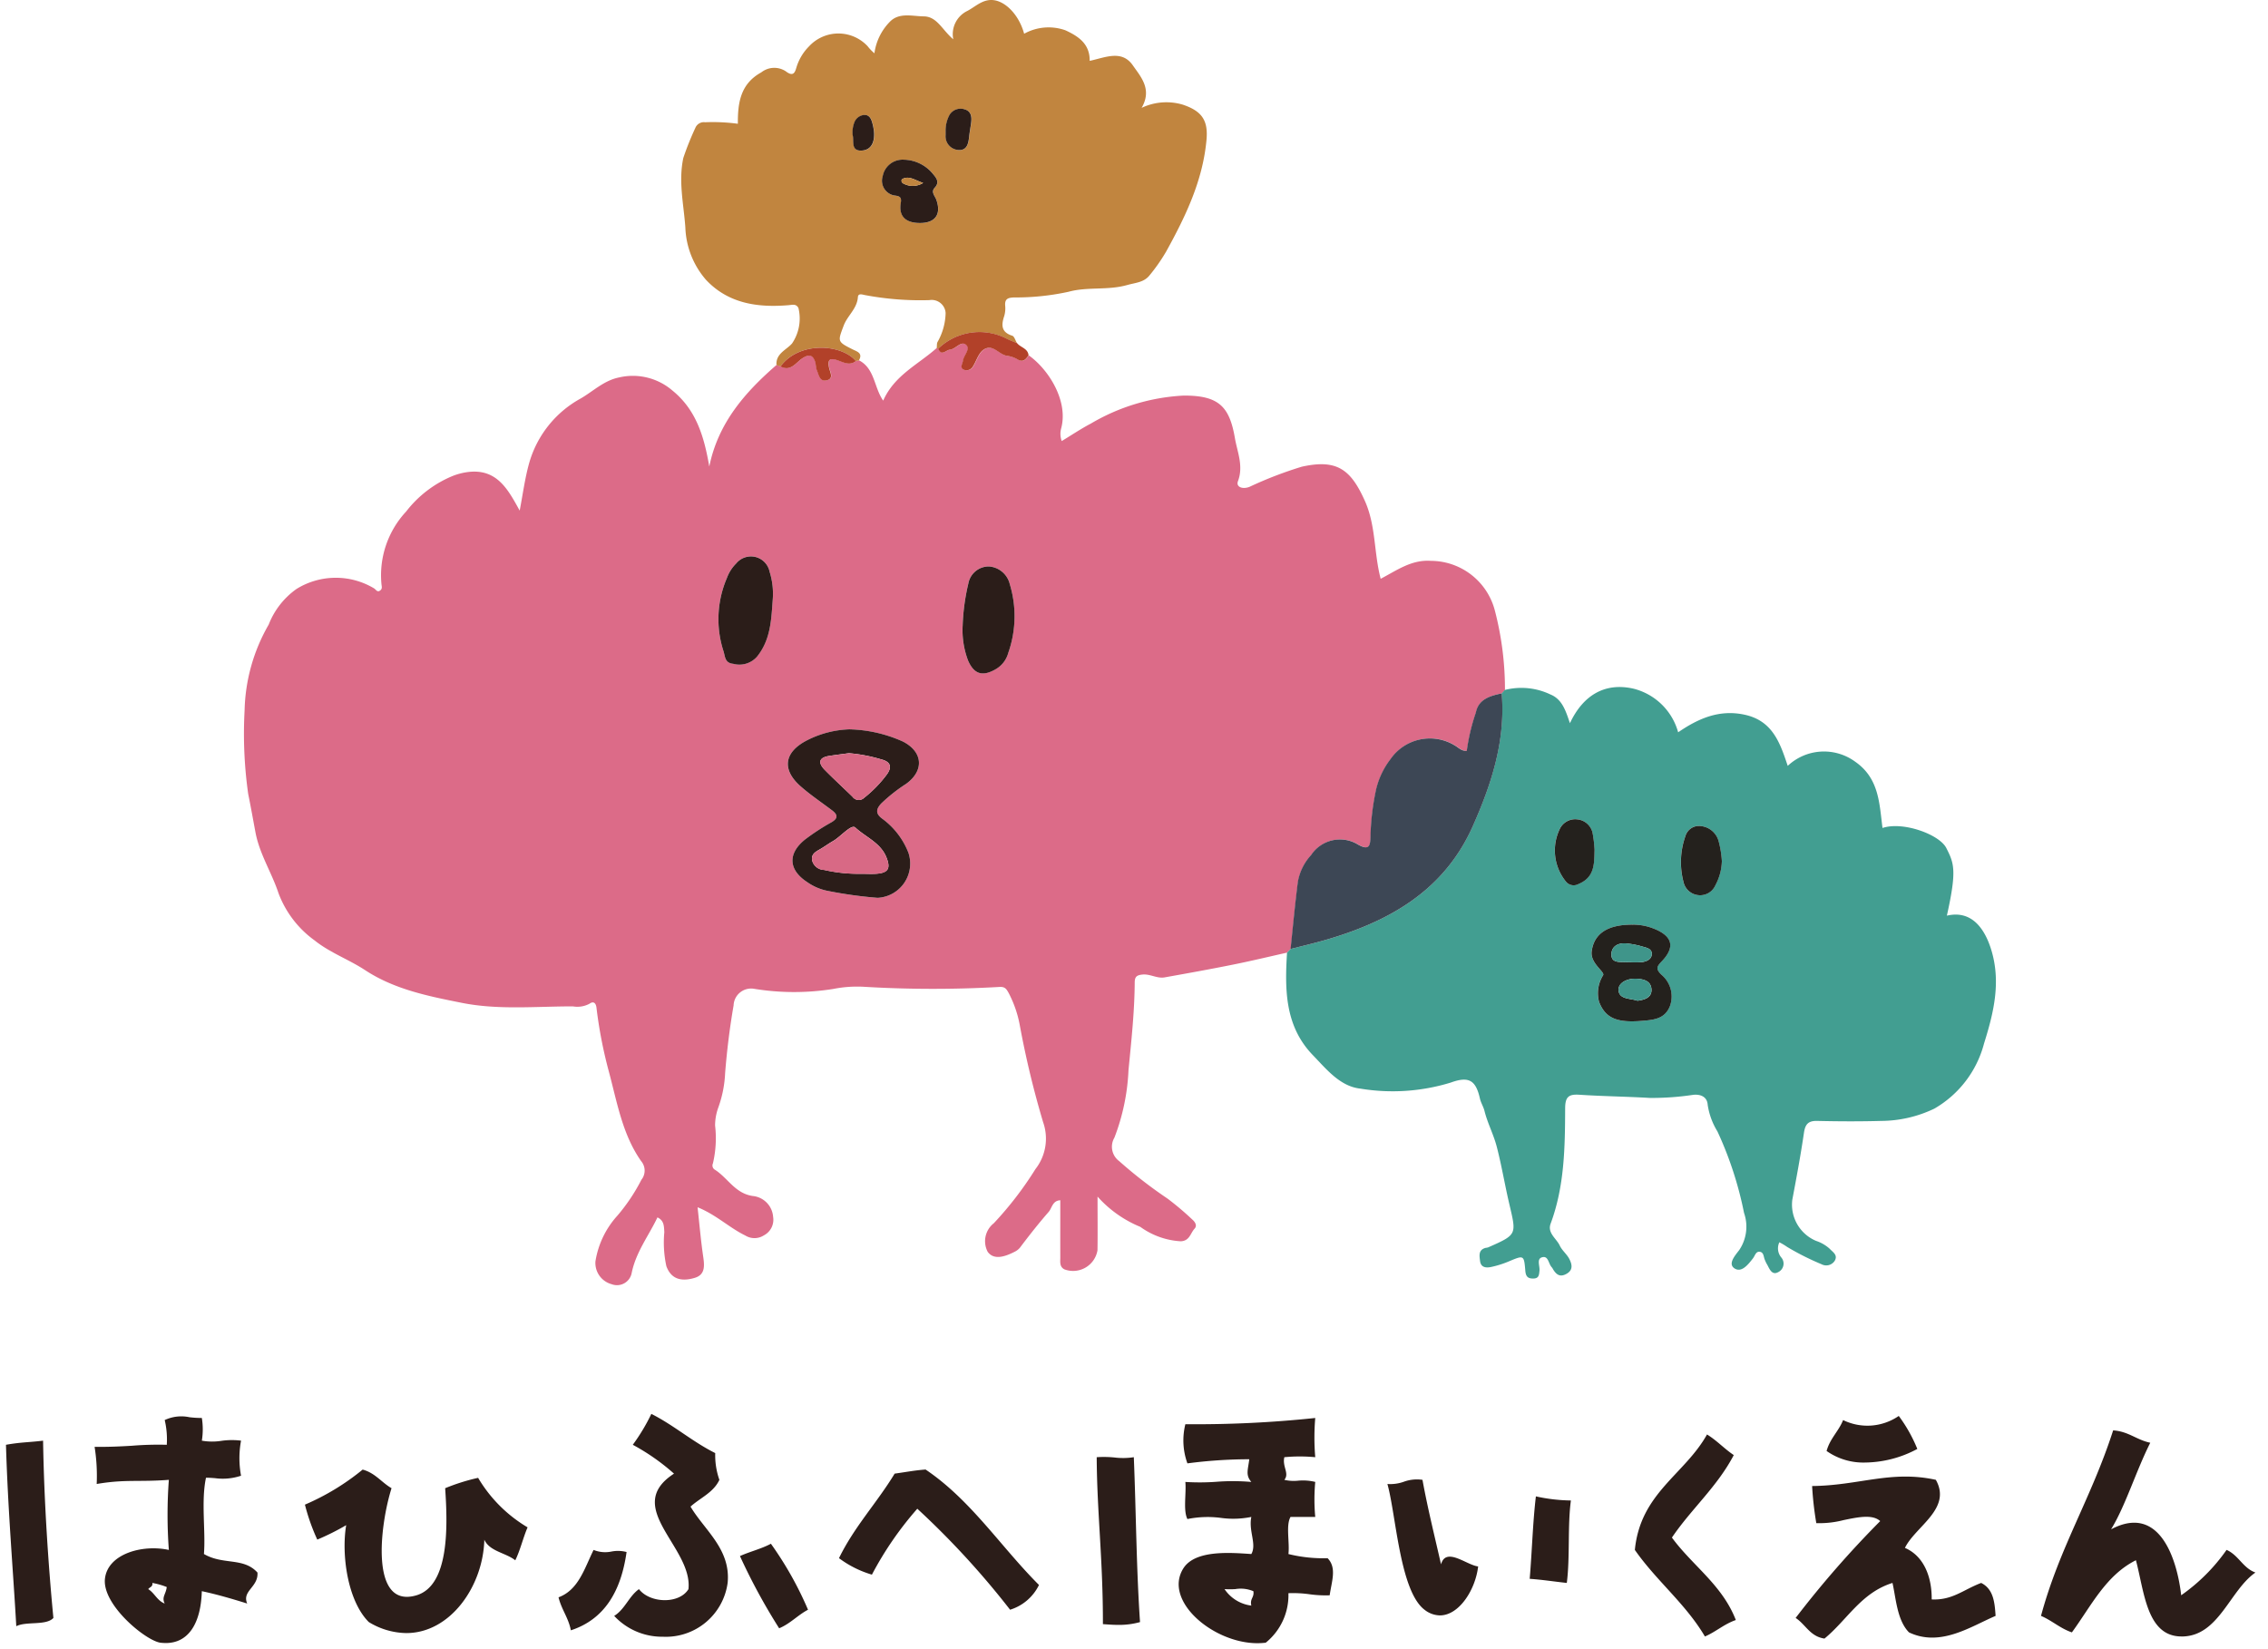 <svg xmlns="http://www.w3.org/2000/svg" width="194.887" height="141.727" viewBox="0 0 194.887 141.727">
  <g id="ロゴマーク" transform="translate(0.512 0)">
    <path id="Union_201" data-name="Union 201" d="M101.164,13.288c1.009-1.615,4.028-1.366,5.849-1.243.483-.839-.253-1.982,0-3.189a7.784,7.784,0,0,1-2.622.082,8.767,8.767,0,0,0-2.871.1c-.376-.746-.088-2.161-.176-3.189a19.515,19.515,0,0,0,2.675-.014,18.457,18.457,0,0,1,2.993.014c-.51-.6-.288-1.015-.176-1.95a41.01,41.01,0,0,0-5.316.354,5.784,5.784,0,0,1-.176-3.366A97.665,97.665,0,0,0,112.505.352a20.111,20.111,0,0,0,0,3.37,14.056,14.056,0,0,0-2.656,0c-.192.823.46,1.395,0,1.946a3.534,3.534,0,0,0,1.184.073,4.482,4.482,0,0,1,1.472.106,16.371,16.371,0,0,0,0,3.01h-2.124c-.414.717-.064,2.183-.18,3.189a12.5,12.5,0,0,0,3.365.357c.813.835.342,2,.18,3.189A10.089,10.089,0,0,1,112,15.5a10.187,10.187,0,0,0-1.8-.089,5.249,5.249,0,0,1-1.95,4.254,6.183,6.183,0,0,1-.714.043C103.74,19.711,99.432,16.07,101.164,13.288Zm5.849,3.189c-.142-.614.264-.679.176-1.238a2.8,2.8,0,0,0-1.544-.18,7.3,7.3,0,0,1-.935,0A3.258,3.258,0,0,0,107.013,16.477ZM13.287,19.668c-1.254-.156-5.024-3.243-4.783-5.492.23-2.146,3.219-2.981,5.492-2.483a40.979,40.979,0,0,1,0-6.025c-2.564.2-3.753-.064-6.2.357a15.923,15.923,0,0,0-.18-3.193c1.254.016,2.262-.037,3.182-.092a27.9,27.9,0,0,1,3.02-.084A7.194,7.194,0,0,0,13.64.531,3.359,3.359,0,0,1,15.774.288a9.15,9.15,0,0,0,1.058.064,6.153,6.153,0,0,1,0,1.95,5.086,5.086,0,0,0,1.69.013A6.331,6.331,0,0,1,20.2,2.3a8.2,8.2,0,0,0,0,3.014,4.911,4.911,0,0,1-2.242.21c-.273-.02-.533-.039-.77-.036-.433,2.013-.019,4.6-.177,6.555,1.66.969,3.393.263,4.6,1.594.087,1.259-1.354,1.572-.882,2.662-1.265-.392-2.537-.772-3.9-1.062-.084,2.851-1.2,4.457-3.093,4.457A4.494,4.494,0,0,1,13.287,19.668Zm-1.062-4.606c.545.336.77.992,1.414,1.238-.276-.56.1-.783.177-1.419a6.409,6.409,0,0,0-1.238-.352C12.632,14.877,12.341,14.877,12.226,15.062Zm141.559,2.476a86.161,86.161,0,0,1,7.267-8.324c-.655-.6-1.886-.345-3.138-.087a8.339,8.339,0,0,1-2.353.263A28.683,28.683,0,0,1,155.2,6.2c4.032-.039,6.772-1.376,10.631-.533,1.4,2.491-1.755,4-2.655,5.849,1.648.713,2.322,2.53,2.3,4.43,1.79.082,2.717-.839,4.25-1.417,1.073.533,1.162,1.7,1.241,2.832-2.119.9-4.729,2.706-7.442,1.417-1.024-1.038-1.119-2.928-1.418-4.249-2.7.843-3.9,3.189-5.844,4.782C155.027,19.133,154.644,18.1,153.785,17.538ZM52.264,17.362c.916-.56,1.265-1.687,2.128-2.3.951,1.226,3.461,1.3,4.254,0,.387-3.6-5.71-7.037-1.242-9.926a18.5,18.5,0,0,0-3.541-2.48A16.8,16.8,0,0,0,55.457,0c1.958.988,3.518,2.384,5.489,3.369a6.347,6.347,0,0,0,.357,2.3c-.506,1.092-1.644,1.545-2.48,2.3,1.2,2.03,3.472,3.66,3.189,6.557a5.359,5.359,0,0,1-5.565,4.626A5.613,5.613,0,0,1,52.264,17.362Zm130.759-4.784c-2.594,1.3-3.851,3.947-5.5,6.2-1.015-.344-1.7-1.015-2.655-1.417,1.6-5.919,4.311-10.084,6.2-15.944,1.33.089,2.012.82,3.189,1.062-1.241,2.468-2.138,5.446-3.368,7.442,4.281-2.272,5.706,2.825,6.025,5.668a15.859,15.859,0,0,0,3.9-3.9c1.031.45,1.4,1.556,2.48,1.946-2.192,1.523-3.127,5.381-6.2,5.494-.05,0-.1,0-.141,0C183.944,19.136,183.752,15.293,183.024,12.578Zm-43.055-.885c.479-4.9,4.277-6.473,6.2-9.924.843.514,1.487,1.227,2.3,1.771-1.417,2.717-3.648,4.626-5.315,7.09,1.77,2.42,4.32,4.062,5.492,7.087-1.008.348-1.706,1.007-2.656,1.415C144.327,16.311,141.813,14.342,139.969,11.693Zm-108.788,6.2c-1.82-1.81-2.372-5.776-1.946-8.329a21.252,21.252,0,0,1-2.483,1.241A17.416,17.416,0,0,1,25.689,7.8a20.6,20.6,0,0,0,4.96-3.012c1.073.286,1.621,1.1,2.483,1.6-1,3.15-1.881,10.377,2.124,9.209,2.835-.823,2.713-5.886,2.483-9.209a17.2,17.2,0,0,1,2.832-.891,12.119,12.119,0,0,0,4.251,4.255c-.391.9-.629,1.966-1.058,2.832-.824-.656-2.2-.756-2.659-1.771C41,14.816,38.184,18.838,34.4,18.838A6.336,6.336,0,0,1,31.182,17.894Zm16.3-2.128c1.725-.636,2.231-2.494,3.013-4.073a2.641,2.641,0,0,0,1.544.137,2.926,2.926,0,0,1,1.291.043c-.475,3.36-1.89,5.783-4.787,6.729C48.333,17.515,47.734,16.813,47.482,15.767Zm15.59-3.545c.851-.387,1.856-.624,2.66-1.061a29.99,29.99,0,0,1,3.189,5.673c-.89.467-1.518,1.194-2.48,1.594A51.624,51.624,0,0,1,63.072,12.222ZM0,2.656c1.314-.233,1.921-.2,3.189-.354.077,5.014.441,10.637.886,15.235-.621.682-2.334.268-3.189.713C.625,13.613.161,8.2,0,2.656ZM94.259,18.07c.011-5.522-.51-9.624-.533-14.348a9.307,9.307,0,0,1,1.533.026,5.937,5.937,0,0,0,1.656-.026c.2,4.9.215,9.5.533,14.172a6.689,6.689,0,0,1-1.875.241C95.136,18.135,94.695,18.1,94.259,18.07Zm27.636-1.237c-2.13-1.622-2.441-8.141-3.189-10.808a3.428,3.428,0,0,0,1.407-.192,3.278,3.278,0,0,1,1.606-.165c.456,2.5,1.05,4.857,1.594,7.263.429-1.535,2.216.08,3.189.179-.23,2-1.633,4.209-3.284,4.209A2.189,2.189,0,0,1,121.895,16.833ZM78.31,8.151a29.025,29.025,0,0,0-3.9,5.665A8.9,8.9,0,0,1,71.581,12.4c1.311-2.7,3.265-4.761,4.783-7.266,1.184-.165,1.648-.272,2.657-.352,3.917,2.64,6.464,6.645,9.745,9.922a4.111,4.111,0,0,1-2.483,2.128A71.564,71.564,0,0,0,78.31,8.151Zm52.622,6.025c.2-2.345.261-4.816.533-7.086a14.672,14.672,0,0,0,3.008.352c-.295,2.181-.068,4.891-.352,7.087C133.052,14.414,132.031,14.252,130.932,14.176ZM156.445,3.189c.288-1.068,1.031-1.687,1.418-2.657a4.757,4.757,0,0,0,4.783-.355,12.765,12.765,0,0,1,1.594,2.836,9.684,9.684,0,0,1-4.461,1.168A5.5,5.5,0,0,1,156.445,3.189Z" transform="translate(0.001 121.515)" fill="#2b1d19" stroke="rgba(0,0,0,0)" stroke-miterlimit="10" stroke-width="1"/>
    <path id="Path_9391" data-name="Path 9391" d="M182.818,186.8c-1.524.341-3.042.708-4.572,1.016-1.979.4-3.965.758-5.952,1.112-.645.115-1.234-.31-1.9-.244-.476.048-.662.177-.665.673-.015,2.528-.293,5.049-.535,7.553a18.294,18.294,0,0,1-1.21,5.792,1.536,1.536,0,0,0,.41,2.016,39.153,39.153,0,0,0,4.15,3.218,24.533,24.533,0,0,1,2.129,1.8c.26.222.434.535.2.786-.359.386-.418,1.05-1.185,1.086a6.557,6.557,0,0,1-3.479-1.24,10.017,10.017,0,0,1-3.674-2.6c0,1.763.017,3.189-.005,4.614a2.125,2.125,0,0,1-2.851,1.635c-.423-.228-.344-.64-.345-1.011-.005-1.633,0-3.266,0-4.923-.679.033-.705.662-1,1-.831.954-1.618,1.949-2.381,2.959a1.33,1.33,0,0,1-.47.429c-.812.426-1.833.815-2.391.037a1.963,1.963,0,0,1,.528-2.45,29.866,29.866,0,0,0,3.578-4.654,4.248,4.248,0,0,0,.659-4.035,79.617,79.617,0,0,1-1.993-8.27,9.774,9.774,0,0,0-.982-2.86c-.176-.3-.286-.514-.757-.491a100.058,100.058,0,0,1-11.59-.008,10.444,10.444,0,0,0-2.7.18,21.348,21.348,0,0,1-6.867-.02,1.507,1.507,0,0,0-1.707,1.44c-.334,1.919-.572,3.861-.727,5.8a9.952,9.952,0,0,1-.583,2.961,4.594,4.594,0,0,0-.281,1.548,9.45,9.45,0,0,1-.186,3.269.421.421,0,0,0,.135.518c1.136.7,1.762,2.072,3.309,2.282a1.941,1.941,0,0,1,1.729,1.79,1.516,1.516,0,0,1-.8,1.595,1.491,1.491,0,0,1-1.585.011c-1.385-.673-2.5-1.782-4.106-2.43.161,1.458.279,2.841.479,4.212.116.8.2,1.585-.735,1.859-1.3.383-2.057-.016-2.424-1a9.547,9.547,0,0,1-.178-2.929c-.031-.508-.011-1-.59-1.27-.752,1.583-1.866,3-2.223,4.821a1.287,1.287,0,0,1-1.711.92,1.888,1.888,0,0,1-1.394-1.963,7.614,7.614,0,0,1,1.893-3.936,15.921,15.921,0,0,0,2.056-3.076,1.259,1.259,0,0,0-.029-1.613c-1.622-2.317-2.062-5.08-2.783-7.744a38.848,38.848,0,0,1-1.05-5.445c-.037-.3-.2-.616-.6-.327a2.212,2.212,0,0,1-1.431.225c-3.183,0-6.413.322-9.53-.3-2.856-.57-5.788-1.15-8.315-2.811-1.408-.925-3.028-1.5-4.35-2.562a8.807,8.807,0,0,1-3.093-4.049c-.586-1.775-1.633-3.366-1.983-5.24-.205-1.1-.4-2.2-.625-3.3a36.995,36.995,0,0,1-.308-7.177,15.425,15.425,0,0,1,2.07-7.371,6.741,6.741,0,0,1,2.4-3.069,6.4,6.4,0,0,1,6.645-.052c.175.1.289.4.558.169.164-.141.116-.3.09-.505a8.033,8.033,0,0,1,2.117-6.259,9.731,9.731,0,0,1,4.046-3.077,5.55,5.55,0,0,1,1.076-.292c2.644-.434,3.618,1.443,4.636,3.287.262-1.352.439-2.717.8-4.031a9.188,9.188,0,0,1,4.435-5.6c1.077-.621,2-1.548,3.3-1.812a5.212,5.212,0,0,1,4.582,1.118c2.06,1.671,2.731,3.965,3.176,6.539.752-3.735,3.062-6.379,5.786-8.739l.342.125c.871.473,1.315-.308,1.861-.68.636-.433.966-.29,1.154.4a3.784,3.784,0,0,0,.091.558c.179.393.24,1.034.819.928.709-.13.331-.7.25-1.108-.119-.6-.008-.871.7-.635.509.171,1.056.514,1.613.077l.245-.058c1.366.709,1.287,2.328,2.082,3.467.97-2.2,3.041-3.119,4.623-4.545a1.1,1.1,0,0,0,.127.06c.27.7.662.127,1,.1.509-.047.954-.8,1.4-.4.385.348-.211.879-.276,1.351-.038.273-.32.621.1.787a.636.636,0,0,0,.778-.323c.336-.541.5-1.3,1.113-1.524.695-.255,1.172.6,1.87.654a2.255,2.255,0,0,1,.852.311c.476.262.695-.042.923-.362,1.734,1.236,3.419,3.95,2.78,6.286a1.812,1.812,0,0,0,.05,1.079c.862-.521,1.655-1.058,2.5-1.5a17.4,17.4,0,0,1,7.972-2.408c3.051-.018,3.945.967,4.41,3.65.2,1.182.758,2.389.263,3.707-.186.5.383.717.982.491a33.642,33.642,0,0,1,4.5-1.735c3-.667,4.2.208,5.415,2.92.967,2.148.774,4.465,1.366,6.713,1.4-.733,2.657-1.663,4.323-1.542a5.7,5.7,0,0,1,5.5,4.314,26.853,26.853,0,0,1,.857,6.78l-.258.292c-.994.212-1.995.485-2.227,1.648a17.245,17.245,0,0,0-.781,3.3c-.475.019-.728-.313-1.054-.485a4.107,4.107,0,0,0-5.484,1.167,6.859,6.859,0,0,0-1.258,2.652,21.623,21.623,0,0,0-.478,4.063c-.026.653-.051,1.22-1.049.664a2.966,2.966,0,0,0-4.046.883,4.534,4.534,0,0,0-1.146,2.321c-.244,1.915-.419,3.839-.622,5.759Zm-37.542-19.191a8.6,8.6,0,0,0-3.708.948c-1.957,1.006-2.2,2.5-.555,3.944.851.751,1.8,1.389,2.71,2.074.48.363.542.67-.042,1.018a19.166,19.166,0,0,0-2.285,1.49c-1.515,1.225-1.407,2.623.2,3.664a4.56,4.56,0,0,0,1.659.728,36.408,36.408,0,0,0,4.381.616,2.945,2.945,0,0,0,2.651-3.865,6.6,6.6,0,0,0-2.261-2.941c-.57-.431-.54-.81-.079-1.3a13.954,13.954,0,0,1,2.139-1.688c1.587-1.15,1.437-2.771-.288-3.642a11.842,11.842,0,0,0-4.522-1.042m-6.647-11.195a6.353,6.353,0,0,0-.277-2.37,1.634,1.634,0,0,0-2.866-.7,3.362,3.362,0,0,0-.792,1.233,8.956,8.956,0,0,0-.325,6.232c.175.471.094,1.087.854,1.158a2.015,2.015,0,0,0,2.046-.607c1.192-1.47,1.23-3.215,1.358-4.95m16.317,2.226a7.331,7.331,0,0,0,.467,3.061c.512,1.169,1.243,1.386,2.359.743a2.306,2.306,0,0,0,1.09-1.406,9.466,9.466,0,0,0,.129-5.916,1.982,1.982,0,0,0-1.791-1.514,1.783,1.783,0,0,0-1.77,1.485,18.157,18.157,0,0,0-.484,3.548" transform="translate(-72.736 -104.927)" fill="#dc6b88"/>
    <path id="Path_9392" data-name="Path 9392" d="M519.365,269.371l.258-.292a5.785,5.785,0,0,1,3.921.382c1,.406,1.306,1.354,1.683,2.474,1.129-2.416,3.009-3.52,5.443-2.973a5.325,5.325,0,0,1,3.856,3.754c1.727-1.183,3.536-1.991,5.733-1.507,2.407.531,3.032,2.454,3.683,4.392a4.544,4.544,0,0,1,5.792-.362c2.071,1.439,2.077,3.592,2.352,5.7,1.746-.588,4.887.55,5.482,1.722.668,1.317.919,1.912.048,5.814,2.081-.49,3.211,1.039,3.787,2.847.9,2.838.224,5.535-.594,8.144a9.118,9.118,0,0,1-4.27,5.594,10.67,10.67,0,0,1-4.567,1.055c-1.833.052-3.67.042-5.5,0-.784-.019-1.031.3-1.139,1.037-.282,1.925-.639,3.839-1,5.751a3.379,3.379,0,0,0,2.047,3.523,3.26,3.26,0,0,1,1.165.676c.271.293.729.538.431,1.04a.864.864,0,0,1-1.125.293,22.873,22.873,0,0,1-2.958-1.489,5.384,5.384,0,0,0-.671-.4,1.222,1.222,0,0,0,.177,1.318.812.812,0,0,1-.285,1.252c-.5.272-.717-.219-.909-.6a2.894,2.894,0,0,1-.283-.608c-.055-.232-.1-.484-.34-.539-.334-.075-.427.239-.562.46a1.059,1.059,0,0,1-.063.094c-.419.541-.994,1.279-1.607.854-.548-.381.035-1.058.417-1.552a3.594,3.594,0,0,0,.419-3.208,30.914,30.914,0,0,0-2.286-7,6.034,6.034,0,0,1-.836-2.287c-.039-.637-.536-.925-1.234-.858a23.9,23.9,0,0,1-3.732.268c-2.017-.12-4.04-.141-6.055-.274-.918-.061-1.223.175-1.227,1.163-.013,3.346-.052,6.7-1.246,9.909-.3.811.487,1.269.777,1.882.2.434.634.76.844,1.192s.334.924-.274,1.254c-.545.3-.854.056-1.127-.375a1.071,1.071,0,0,0-.12-.193c-.3-.3-.285-1.053-.872-.851-.436.15-.148.745-.188,1.137-.038.367-.043.675-.542.678s-.638-.219-.677-.689c-.111-1.341-.127-1.325-1.431-.777a8.5,8.5,0,0,1-1.5.471c-.423.091-.887.062-.956-.512-.052-.435-.165-.946.461-1.125a1.758,1.758,0,0,0,.224-.042c2.563-1.127,2.439-1.1,1.8-3.852-.369-1.594-.638-3.214-1.051-4.807-.274-1.057-.791-2.014-1.052-3.068-.09-.363-.309-.7-.391-1.059-.351-1.568-.936-1.953-2.5-1.385a17,17,0,0,1-7.78.522c-1.737-.189-2.9-1.656-4.074-2.872-2.417-2.5-2.418-5.637-2.224-8.81l.3-.316c.954-.245,1.914-.467,2.862-.737,5.563-1.586,10.32-4.237,12.8-9.826,1.611-3.628,2.82-7.351,2.48-11.406m11.257,19.877c-2.207-.013-3.334.809-3.525,2.3-.13,1.015,1.112,1.724.992,2.031a2.909,2.909,0,0,0-.359,2.295c.536,1.392,1.5,1.825,3.691,1.641,1.005-.084,1.992-.155,2.416-1.313a2.436,2.436,0,0,0-.768-2.672c-.48-.487-.377-.685.043-1.123,1.18-1.229.93-2.173-.649-2.806a4.838,4.838,0,0,0-1.84-.355m7.66-5.47a8.51,8.51,0,0,0-.265-1.657,1.764,1.764,0,0,0-1.532-1.346,1.211,1.211,0,0,0-1.335.858,6.732,6.732,0,0,0-.17,3.924,1.453,1.453,0,0,0,1.27,1.153,1.428,1.428,0,0,0,1.475-.846,4.6,4.6,0,0,0,.557-2.087m-10.937-1a10.945,10.945,0,0,0-.18-1.46,1.49,1.49,0,0,0-1.31-1.12,1.471,1.471,0,0,0-1.453.728,4.244,4.244,0,0,0,.466,4.6.852.852,0,0,0,1.094.228c1.418-.585,1.352-1.774,1.383-2.973" transform="translate(-390.836 -209.779)" fill="#429e91"/>
    <path id="Path_9393" data-name="Path 9393" d="M279.439,30.975l-.245.058c-1.259-1.491-4.9-1.714-6.487.461l-.342-.125c-.063-.98.834-1.282,1.337-1.847a3.821,3.821,0,0,0,.551-3.051c-.2-.378-.5-.271-.87-.241-2.642.217-5.155-.136-7.077-2.185a7.247,7.247,0,0,1-1.771-4.512c-.14-1.968-.605-3.938-.174-5.958a25.06,25.06,0,0,1,1.037-2.591.788.788,0,0,1,.831-.477,16.127,16.127,0,0,1,2.819.13c-.013-1.81.221-3.431,2.014-4.418a1.8,1.8,0,0,1,2.092-.1c.634.491.792.147.927-.325a4.335,4.335,0,0,1,1.086-1.813,3.432,3.432,0,0,1,5.03-.011,3.85,3.85,0,0,0,.585.61,4.768,4.768,0,0,1,1.308-2.69c.8-.848,1.939-.493,2.935-.483,1.137.012,1.571,1.155,2.534,1.971a2.216,2.216,0,0,1,1.2-2.435c.664-.344,1.246-.951,2.08-.943,1.137.011,2.36,1.244,2.808,2.9a4.327,4.327,0,0,1,3.54-.3c1.133.522,2.113,1.175,2.093,2.631,1.331-.284,2.758-.982,3.708.387.683.983,1.683,2.053.754,3.652a4.959,4.959,0,0,1,3.518-.281c1.623.538,2.208,1.322,2.06,3-.311,3.517-1.8,6.61-3.471,9.634a15.226,15.226,0,0,1-1.42,2.034c-.489.62-1.2.635-1.924.839-1.686.477-3.394.13-5.044.581a21.355,21.355,0,0,1-4.7.487c-.515.023-.787.13-.743.7a2.34,2.34,0,0,1-.083.9c-.26.778-.26,1.387.688,1.688.186.059.275.42.409.642-.274-.115-.553-.219-.821-.347a5.117,5.117,0,0,0-5.947.817,1.141,1.141,0,0,1-.127-.06c.025-.183-.009-.41.087-.543A5.263,5.263,0,0,0,286.9,26.9a1.2,1.2,0,0,0-1.4-1.106,25.666,25.666,0,0,1-5.512-.43c-.209-.033-.6-.2-.626.171-.069,1-.9,1.587-1.225,2.459-.5,1.338-.563,1.366.748,2.021.391.2.935.317.561.964m5.239-11.811c1.335.008,1.878-.752,1.418-2.011-.124-.34-.481-.648-.126-1.03.446-.479.113-.847-.173-1.193a3.3,3.3,0,0,0-2.488-1.206,1.735,1.735,0,0,0-1.816,1.418,1.282,1.282,0,0,0,1.112,1.671c.335.053.526.145.447.591-.2,1.158.377,1.753,1.627,1.76m2.22-7.882c0,.114,0,.228,0,.342a1.172,1.172,0,0,0,1.073,1.264c.767.072.886-.543.95-1.146.043-.414.126-.825.177-1.239.06-.488-.018-.951-.558-1.105a1.113,1.113,0,0,0-1.3.463,2.808,2.808,0,0,0-.34,1.421m-7.993.3c.161.466-.215,1.424.8,1.358.866-.056,1.108-.807,1.043-1.609a4.407,4.407,0,0,0-.147-.774c-.092-.342-.254-.682-.656-.679a.985.985,0,0,0-.877.622,2.439,2.439,0,0,0-.161,1.081" transform="translate(-206.156 0)" fill="#c1853f"/>
    <path id="Path_9394" data-name="Path 9394" d="M364.748,131.352a5.118,5.118,0,0,1,5.947-.817c.268.128.547.232.821.347.3.383.935.446.988,1.056-.228.32-.446.624-.923.361a2.259,2.259,0,0,0-.852-.311c-.7-.059-1.176-.91-1.87-.654-.615.226-.777.983-1.113,1.524a.637.637,0,0,1-.778.323c-.417-.167-.135-.514-.1-.787.065-.472.661-1,.276-1.351-.443-.4-.888.358-1.4.405-.34.031-.732.608-1-.1" transform="translate(-284.634 -101.395)" fill="#b24129"/>
    <path id="Path_9395" data-name="Path 9395" d="M520.707,271.313c.34,4.055-.869,7.779-2.481,11.406-2.483,5.588-7.24,8.24-12.8,9.826-.947.27-1.907.492-2.862.737.2-1.92.379-3.844.623-5.759a4.536,4.536,0,0,1,1.146-2.321,2.966,2.966,0,0,1,4.046-.883c1,.557,1.023-.011,1.049-.663a21.633,21.633,0,0,1,.478-4.063,6.857,6.857,0,0,1,1.259-2.652,4.107,4.107,0,0,1,5.484-1.166c.326.173.578.5,1.054.485a17.229,17.229,0,0,1,.781-3.3c.232-1.163,1.233-1.435,2.227-1.647" transform="translate(-392.178 -211.722)" fill="#3d4755"/>
    <path id="Path_9396" data-name="Path 9396" d="M311.252,285.4a11.843,11.843,0,0,1,4.522,1.042c1.725.871,1.875,2.492.288,3.642a13.979,13.979,0,0,0-2.139,1.688c-.461.495-.491.874.079,1.3a6.6,6.6,0,0,1,2.261,2.941,2.945,2.945,0,0,1-2.651,3.866,36.413,36.413,0,0,1-4.381-.616,4.563,4.563,0,0,1-1.659-.728c-1.608-1.042-1.717-2.44-.2-3.665a19.179,19.179,0,0,1,2.285-1.49c.584-.347.522-.655.042-1.018-.908-.686-1.859-1.324-2.71-2.074-1.641-1.448-1.4-2.939.555-3.944a8.6,8.6,0,0,1,3.708-.948m.936,12.415c.517,0,.937.027,1.352-.005,1.015-.08,1.2-.49.821-1.427-.509-1.246-1.778-1.717-2.666-2.544-.34-.316-1.241.778-1.924,1.17-.362.208-.7.456-1.06.668-.4.234-.846.436-.718,1.017a1.085,1.085,0,0,0,1.019.789,13.331,13.331,0,0,0,3.176.332m-1.035-10.363c-.563.077-1.127.146-1.688.232-.931.142-.978.606-.386,1.208.772.785,1.587,1.529,2.377,2.3a.659.659,0,0,0,1,.094,10.538,10.538,0,0,0,1.976-2.042c.446-.642.26-1.062-.476-1.252a13.528,13.528,0,0,0-2.8-.539" transform="translate(-238.712 -222.716)" fill="#2b1d19"/>
    <path id="Path_9398" data-name="Path 9398" d="M283.34,221.423c-.129,1.735-.166,3.48-1.358,4.95a2.014,2.014,0,0,1-2.046.607c-.761-.071-.68-.687-.855-1.158a8.956,8.956,0,0,1,.325-6.232,3.364,3.364,0,0,1,.792-1.233,1.634,1.634,0,0,1,2.866.7,6.353,6.353,0,0,1,.276,2.37" transform="translate(-217.448 -169.932)" fill="#2b1d19"/>
    <path id="Path_9399" data-name="Path 9399" d="M374.288,226.685a18.163,18.163,0,0,1,.484-3.548,1.784,1.784,0,0,1,1.77-1.485,1.982,1.982,0,0,1,1.791,1.514,9.466,9.466,0,0,1-.129,5.917,2.306,2.306,0,0,1-1.09,1.406c-1.116.643-1.847.426-2.359-.743a7.333,7.333,0,0,1-.466-3.061" transform="translate(-292.078 -172.968)" fill="#2b1d19"/>
    <path id="Path_9400" data-name="Path 9400" d="M303,137.683c1.591-2.175,5.228-1.952,6.486-.461-.557.436-1.1.093-1.613-.077-.707-.237-.817.031-.7.634.081.411.459.978-.25,1.108-.579.106-.64-.535-.819-.928a3.777,3.777,0,0,1-.091-.558c-.187-.688-.518-.832-1.154-.4-.546.372-.99,1.153-1.861.68" transform="translate(-236.447 -106.189)" fill="#b24129"/>
    <path id="Path_9401" data-name="Path 9401" d="M623.87,361.809a4.838,4.838,0,0,1,1.84.355c1.58.633,1.829,1.577.649,2.806-.42.438-.523.636-.043,1.123a2.436,2.436,0,0,1,.768,2.672c-.423,1.158-1.411,1.228-2.416,1.313-2.194.184-3.154-.249-3.691-1.641a2.908,2.908,0,0,1,.359-2.295c.12-.307-1.122-1.016-.992-2.031.191-1.494,1.318-2.317,3.525-2.3m-.209,3.219v.008a7.217,7.217,0,0,0,1.013-.01c.387-.055.8-.226.834-.656.044-.492-.439-.574-.786-.674a7.116,7.116,0,0,0-1.446-.278c-.634-.045-1.2.223-1.234.9-.039.775.638.691,1.163.711.152.006.3,0,.456,0m.623,3.318c.6-.079,1.219-.266,1.2-.946-.026-.836-.814-.941-1.43-.947-.646-.007-1.449.342-1.4.995.057.8,1.026.68,1.634.9" transform="translate(-484.084 -282.341)" fill="#24211d"/>
    <path id="Path_9402" data-name="Path 9402" d="M658.781,326.224a4.607,4.607,0,0,1-.557,2.087,1.428,1.428,0,0,1-1.475.846,1.454,1.454,0,0,1-1.27-1.153,6.735,6.735,0,0,1,.17-3.924,1.212,1.212,0,0,1,1.335-.858,1.765,1.765,0,0,1,1.532,1.346,8.529,8.529,0,0,1,.265,1.657" transform="translate(-511.335 -252.225)" fill="#24211d"/>
    <path id="Path_9403" data-name="Path 9403" d="M609.358,323.151c-.032,1.2.035,2.388-1.383,2.973a.852.852,0,0,1-1.094-.228,4.244,4.244,0,0,1-.466-4.6,1.471,1.471,0,0,1,1.453-.728,1.49,1.49,0,0,1,1.309,1.12,10.96,10.96,0,0,1,.18,1.46" transform="translate(-472.849 -250.147)" fill="#24211d"/>
    <path id="Path_9404" data-name="Path 9404" d="M346.028,67.92c-1.25-.007-1.83-.6-1.627-1.76.079-.447-.112-.539-.447-.591a1.283,1.283,0,0,1-1.111-1.671,1.735,1.735,0,0,1,1.816-1.418,3.3,3.3,0,0,1,2.488,1.206c.286.346.619.714.173,1.193-.356.382,0,.689.126,1.03.459,1.26-.083,2.019-1.418,2.011m.289-3.446c-.689-.22-1.156-.625-1.747-.353-.177.082-.11.3,0,.376a1.679,1.679,0,0,0,1.751-.023" transform="translate(-267.506 -48.755)" fill="#2b1d19"/>
    <path id="Path_9405" data-name="Path 9405" d="M367.6,44.483a2.822,2.822,0,0,1,.341-1.421,1.114,1.114,0,0,1,1.3-.463c.539.154.617.617.558,1.105-.05.414-.134.824-.177,1.239-.063.6-.183,1.218-.95,1.146a1.172,1.172,0,0,1-1.073-1.264c0-.114,0-.228,0-.342" transform="translate(-286.857 -33.2)" fill="#2b1d19"/>
    <path id="Path_9406" data-name="Path 9406" d="M331.211,46.673a2.438,2.438,0,0,1,.161-1.081.985.985,0,0,1,.877-.622c.4,0,.564.336.656.679a4.4,4.4,0,0,1,.147.774c.065.8-.177,1.552-1.043,1.609-1.013.066-.637-.892-.8-1.358" transform="translate(-258.463 -35.093)" fill="#2b1d19"/>
    <path id="Path_9407" data-name="Path 9407" d="M319.543,327.6a13.339,13.339,0,0,1-3.176-.332,1.085,1.085,0,0,1-1.018-.789c-.128-.581.32-.783.718-1.016.36-.212.7-.46,1.06-.668.683-.392,1.585-1.487,1.924-1.17.888.827,2.157,1.3,2.666,2.544.382.936.193,1.347-.821,1.426-.415.033-.835.005-1.352.005" transform="translate(-246.067 -252.498)" fill="#d86985"/>
    <path id="Path_9408" data-name="Path 9408" d="M321.061,294.742a13.544,13.544,0,0,1,2.8.539c.736.19.922.611.476,1.252a10.54,10.54,0,0,1-1.976,2.042.659.659,0,0,1-1-.094c-.79-.769-1.6-1.513-2.377-2.3-.592-.6-.545-1.066.386-1.208.561-.086,1.125-.155,1.688-.232" transform="translate(-248.62 -230.005)" fill="#d86985"/>
    <path id="Path_9409" data-name="Path 9409" d="M629.716,370.732c-.152,0-.3,0-.456,0-.526-.019-1.2.064-1.163-.711.034-.675.6-.944,1.234-.9a7.1,7.1,0,0,1,1.446.278c.347.1.83.181.786.674-.039.43-.448.6-.834.656a7.207,7.207,0,0,1-1.013.01v-.008" transform="translate(-490.139 -288.045)" fill="#3f958a"/>
    <path id="Path_9410" data-name="Path 9410" d="M632.5,384.849c-.608-.218-1.578-.1-1.634-.9-.046-.652.756-1,1.4-.995.616.006,1.4.112,1.43.947.021.68-.6.867-1.2.946" transform="translate(-492.299 -298.843)" fill="#3f958a"/>
    <path id="Path_9411" data-name="Path 9411" d="M352.219,69.99a1.68,1.68,0,0,1-1.751.023c-.106-.074-.172-.294,0-.376.591-.273,1.057.132,1.747.353" transform="translate(-273.409 -54.271)" fill="#c1853f"/>
  </g>
</svg>
